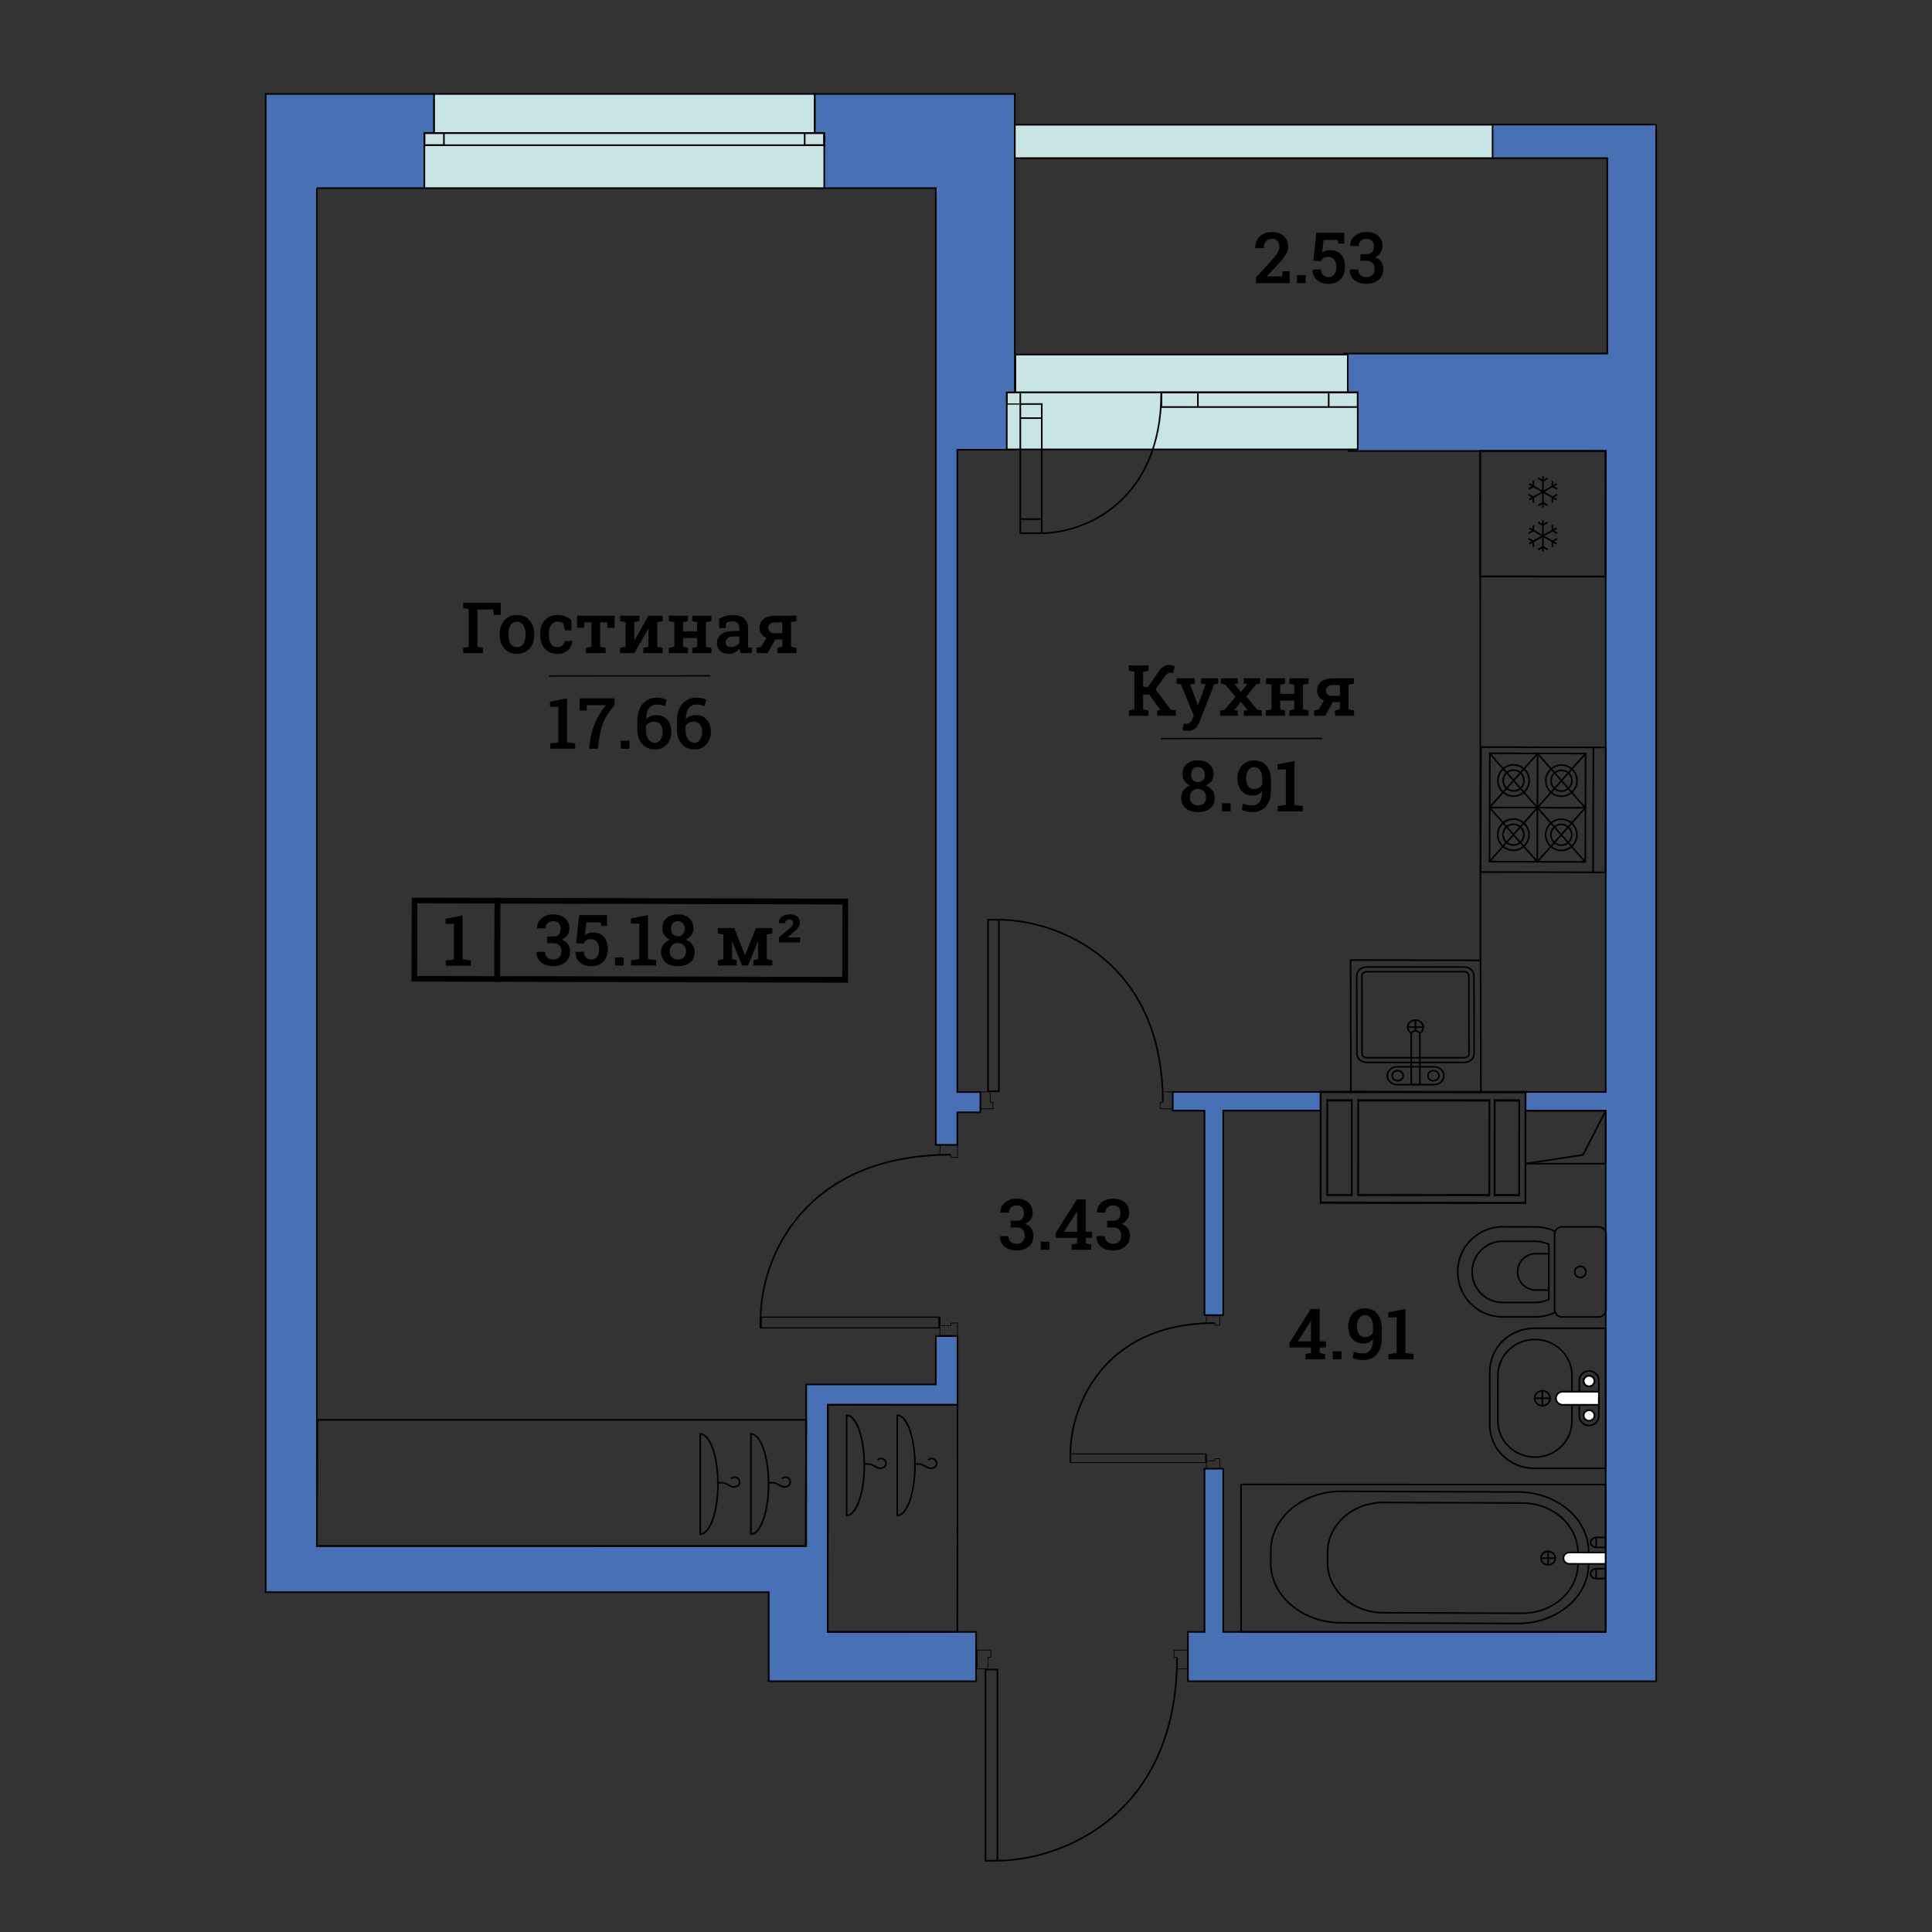 <?xml version="1.0" encoding="UTF-8"?>
<!DOCTYPE svg PUBLIC "-//W3C//DTD SVG 1.1//EN" "http://www.w3.org/Graphics/SVG/1.1/DTD/svg11.dtd">
<!-- Creator: CorelDRAW 2019 (64-Bit) -->
<svg xmlns="http://www.w3.org/2000/svg" xml:space="preserve" width="211.667mm" height="211.667mm" version="1.1" style="shape-rendering:geometricPrecision; text-rendering:geometricPrecision; image-rendering:optimizeQuality; fill-rule:evenodd; clip-rule:evenodd"
viewBox="0 0 21166.66 21166.66"
 xmlns:xlink="http://www.w3.org/1999/xlink"
 xmlns:xodm="http://www.corel.com/coreldraw/odm/2003">
 <rect x="0" y="0" width="21166.66" height="21166.66" fill="#333333" stroke="none"/>
 <defs>
  <style type="text/css">
   <![CDATA[
    .str1 {stroke:black;stroke-width:17.64;stroke-miterlimit:22.926}
    .str0 {stroke:black;stroke-width:17.64;stroke-miterlimit:22.926}
    .str2 {stroke:black;stroke-width:7.62;stroke-miterlimit:22.926}
    .str3 {stroke:black;stroke-width:17.64;stroke-linecap:round;stroke-miterlimit:22.926}
    .str4 {stroke:black;stroke-width:17.64;stroke-linecap:round;stroke-linejoin:round;stroke-miterlimit:22.926}
    .fil2 {fill:none}
    .fil1 {fill:none;fill-rule:nonzero}
    .fil0 {fill:#4770B5}
    .fil3 {fill:#C8E4E4}
    .fil5 {fill:black;fill-rule:nonzero}
    .fil4 {fill:white;fill-rule:nonzero}
   ]]>
  </style>
 </defs>
 <g id="Layer_x0020_1">
  <path class="fil0 str0" d="M3471.41 2061.24l1177.78 0 0 -599.72 105.83 0 0 -432.15c-638.43,0 -1206.1,0 -1844.53,0l0 16413.99c1837.19,0 3674.37,0 5511.56,0l0 975.81 2271.87 0 0 -540.28 -1625.45 0c0,-817.67 0,-1670.72 0,-2488.39l1422.17 0 0 -752.7 -238.14 0 0 530.08 -1419.95 0 0 1770.58 -5361.14 0 0 -14877.22z"/>
  <path class="fil0 str0" d="M17592.09 17878.89l0 -5710.61 -879.23 0 0.08 -205.03 879.15 0 0 -7022.35 -2813.85 0 0 -635.1 -52.82 0 0 -432.15 2883.96 0 0 -2141.19 -1265.59 0 0 -367.95 1800.77 0c0,5661.3 0,11393.36 0,17054.66 -1674.58,0 -3455.31,0 -5129.89,0l0 -540.28 181.77 0 0 -1787.97 205.03 0 0 1787.97 4190.62 0zm-3123.75 -5710.61l-1066.87 0 0 2240.22 -205.03 0 0 -2240.22 -347.71 0 0 -205.03 1619.69 0 -0.08 205.03z"/>
  <path class="fil0 str0" d="M10252.5 2061.24l-1255.42 0 0 -599.72 -70.45 0 0 -432.15c730.54,0 1461.07,0 2191.61,0 0,1299.34 0,2598.68 0,3898.02l-629.82 0 0 7036.86 252.32 0 0 222.54 -252.32 0 0 356.35 -235.92 0c0,-3470.38 0,-7011.52 0,-10481.9z"/>
  <g id="_2371861067504">
   <rect class="fil1 str1" transform="matrix(-1.086 -0.001 0.001 -1.392 16712.5 13178.7)" width="2066.57" height="871.82"/>
   <rect class="fil1 str1" transform="matrix(-1.086 -0.001 0.001 -1.392 14809.8 13092.7)" width="248.12" height="745.43"/>
   <rect class="fil1 str1" transform="matrix(-1.086 -0.001 0.001 -1.392 16643.7 13093.9)" width="248.12" height="745.43"/>
   <rect class="fil1 str1" transform="matrix(-1.086 -0.001 0.001 -1.392 16317.2 13093.7)" width="1323.94" height="745.43"/>
  </g>
  <g id="_2371861065328">
   <path class="fil2 str1" d="M8334.28 14430.34c3.62,-647.91 474.69,-1775.92 2075.22,-1779.42"/>
   <rect class="fil2 str0" transform="matrix(1.84446E-14 0.674 -1.405 3.59958E-14 10291.5 14430.3)" width="174.61" height="1392.82"/>
   <g>
    <polygon class="fil1 str2" points="10297.01,14524.3 10298.06,14631.07 10490.64,14631.6 10490.33,14494.37 10418.52,14495.12 10417.95,14523.83 "/>
   </g>
   <g>
    <polygon class="fil1 str2" points="10297.01,12650.44 10298.06,12543.67 10490.64,12543.14 10490.33,12680.38 10418.52,12679.63 10417.95,12650.91 "/>
   </g>
  </g>
  <g>
   <rect class="fil3 str1" x="11124.8" y="3884.41" width="3641.27" height="414.85"/>
   <rect class="fil3 str1" x="11029.84" y="4299.26" width="3845.28" height="624.52"/>
   <path class="fil2 str1" d="M11413.6 5841.36c477.03,-2.69 1307.54,-352.74 1310.12,-1542.1"/>
   <rect class="fil2 str0" x="12723.71" y="4299.26" width="2151.41" height="160.02"/>
   <line class="fil2 str0" x1="13123.81" y1="4299.26" x2="13123.81" y2= "4459.28" />
   <line class="fil2 str0" x1="14556.93" y1="4299.26" x2="14556.93" y2= "4459.28" />
   <line class="fil2 str0" x1="11178.23" y1="5687.02" x2="11413.59" y2= "5687.02" />
   <rect class="fil2 str0" x="11178.24" y="4426.34" width="235.36" height="1415.02"/>
   <line class="fil2 str0" x1="11413.61" y1="4580.68" x2="11178.26" y2= "4580.68" />
   <rect class="fil2 str0" transform="matrix(-2.55736E-14 0.728 -0.966 -1.92747E-14 11178.2 4299.26)" width="174.62" height="151.92"/>
  </g>
  <polygon class="fil3 str1" points="16352.54,1732.46 11118.24,1732.46 11118.24,1366.53 16352.54,1366.53 "/>
  <g>
   <rect class="fil3 str1" x="4756.34" y="1029.37" width="4168.39" height="428.02"/>
   <rect class="fil3 str1" x="4649.19" y="1457.39" width="4381.32" height="603.85"/>
   <rect class="fil2 str0" x="4649.18" y="1457.4" width="4381.33" height="133.22"/>
   <rect class="fil2 str0" x="4649.18" y="1457.4" width="214.32" height="133.22"/>
   <rect class="fil2 str0" x="8816.18" y="1457.4" width="214.32" height="133.22"/>
  </g>
  <g>
   <path class="fil2 str1" d="M11726.66 15928.79c2.75,-521.95 360.39,-1430.64 1575.51,-1433.47"/>
   <rect class="fil2 str0" transform="matrix(-1.40128E-14 0.543 -1.067 -2.8999E-14 13212.6 15928.8)" width="174.61" height="1392.82"/>
   <g>
    <polygon class="fil1 str2" points="13216.77,16004.48 13217.57,16090.49 13363.78,16090.92 13363.55,15980.37 13309.02,15980.97 13308.6,16004.1 "/>
   </g>
   <g>
    <polygon class="fil1 str2" points="13216.77,14494.94 13217.57,14408.93 13363.78,14408.5 13363.55,14519.05 13309.02,14518.45 13308.6,14495.32 "/>
   </g>
  </g>
  <g>
   <path class="fil2 str1" d="M10927.41 20385.16c716.62,-3.87 1964.26,-507.82 1968.13,-2220.08"/>
   <rect class="fil2 str0" x="10797.23" y="18291.27" width="130.18" height="2093.89"/>
   <g>
    <polygon class="fil1 str2" points="10823.48,18285.42 10705.38,18284.3 10704.8,18078.27 10856.59,18078.6 10855.76,18155.43 10824,18156.03 "/>
   </g>
   <g>
    <polygon class="fil1 str2" points="12896.07,18285.42 13014.17,18284.3 13014.75,18078.27 12862.96,18078.6 12863.79,18155.43 12895.55,18156.03 "/>
   </g>
  </g>
  <g>
   <path class="fil2 str1" d="M10943.89 10076.41c653.97,3.48 1792.52,455.84 1796.06,1992.79"/>
   <rect class="fil2 str0" x="10825.09" y="10076.41" width="118.8" height="1879.52"/>
   <g>
    <polygon class="fil1 str2" points="10849.05,11961.18 10741.27,11962.19 10740.74,12147.13 10879.26,12146.83 10878.5,12077.87 10849.52,12077.33 "/>
   </g>
   <g>
    <polygon class="fil1 str2" points="12740.42,11961.18 12848.2,11962.19 12848.73,12147.13 12710.21,12146.83 12710.97,12077.87 12739.95,12077.33 "/>
   </g>
  </g>
  <g>
   <polygon class="fil1 str1" points="8826.11,16938.46 8832.55,15555.8 3477.85,15555.51 3471.41,16938.16 "/>
   <path class="fil2 str3" d="M8570.1 16194.66c77.67,-44.85 118.2,59.48 60.5,86.95 -69.74,33.2 -100.18,-37.94 -168.98,-37.94l-41.22 0m-193.72 -534.04c105.26,0 190.92,237.75 193.72,534.04l0.07 14.97c0,303.21 -86.76,549.01 -193.79,549.01l0 -1098.02z"/>
   <path class="fil2 str3" d="M8015.27 16194.66c77.67,-44.85 118.2,59.48 60.5,86.95 -69.74,33.2 -100.18,-37.94 -168.98,-37.94l-41.22 0m-193.72 -534.04c105.26,0 190.92,237.75 193.72,534.04l0.07 14.97c0,303.21 -86.76,549.01 -193.79,549.01l0 -1098.02z"/>
  </g>
  <g>
   <polygon class="fil1 str1" points="10488.84,17878.89 10490.55,15391.03 9070.18,15390.5 9068.47,17878.35 "/>
   <path class="fil2 str3" d="M9618.89 15990.4c77.67,-44.85 118.2,59.48 60.5,86.95 -69.74,33.2 -100.18,-37.94 -168.98,-37.94l-41.22 0m-193.72 -534.04c105.26,0 190.92,237.75 193.72,534.04l0.07 14.97c0,303.21 -86.76,549.01 -193.79,549.01l0 -1098.02z"/>
   <path class="fil2 str3" d="M10173.72 15990.4c77.67,-44.85 118.2,59.48 60.5,86.95 -69.74,33.2 -100.18,-37.94 -168.98,-37.94l-41.22 0m-193.72 -534.04c105.26,0 190.92,237.75 193.72,534.04l0.07 14.97c0,303.21 -86.76,549.01 -193.79,549.01l0 -1098.02z"/>
  </g>
  <g>
   <path class="fil1 str4" d="M16675.8 17674.58c337.27,1.23 611.52,-243.09 612.42,-544.8l0.23 -113.33c1.14,-301.62 -271.77,-548.21 -608.8,-549.47l-1522.27 -5.78c-336.99,-1.23 -611.69,243.01 -612.6,544.66l-0.31 113.51c-0.96,301.71 272.02,548.08 609.05,549.23l1522.28 5.98z"/>
   <path class="fil1 str4" d="M16627.28 17786.73c427.83,1.52 776.01,-289.84 776.85,-649.95l0.49 -135.19c1.36,-359.92 -344.81,-654.25 -772.62,-655.9l-1931.96 -7.36c-427.8,-1.47 -776.28,289.79 -777.41,649.79l-0.48 135.56c-1.24,359.88 345.26,653.96 772.97,655.42l1932.16 7.63z"/>
   <path class="fil1 str4" d="M16882.82 17070.68c0.01,40.97 35.37,74.4 78.63,74.37 43.37,-0.1 78.4,-33.42 78.43,-74.34 -0.11,-41.01 -35.17,-74.33 -78.58,-74.29 -43.36,0.08 -78.66,33.29 -78.48,74.26z"/>
   <path class="fil4 str4" d="M17592.22 17133.74l-396.84 -0.62c-36.53,-0.05 -66.1,-27.91 -66.13,-62.18 -0.23,-34.73 29.42,-62.44 65.83,-62.36l397.58 0.93 -0.44 124.23z"/>
   <path class="fil1 str4" d="M17592.59 16952.41l-99.73 0.61c-36.64,0.01 -66.11,-24.48 -66.28,-54.49 -0.13,-30.35 29.39,-54.58 65.95,-54.59l100.15 -0.29 -0.09 108.76z"/>
   <line class="fil1 str4" x1="17487.75" y1="16843.39" x2="17487.66" y2= "16952.18" />
   <line class="fil1 str4" x1="17487.3" y1="17185.92" x2="17487.15" y2= "17294.72" />
   <path class="fil1 str4" d="M17592.03 17295.02l-99.63 0.66c-36.68,-0.01 -66.32,-24.47 -66.27,-54.49 -0.25,-30.4 29.49,-54.67 65.98,-54.62l100.07 -0.32 -0.15 108.77z"/>
   <line class="fil1 str4" x1="17037.86" y1="17070.94" x2="16883.01" y2= "17070.94" />
   <line class="fil1 str4" x1="16961.23" y1="16996.46" x2="16961.42" y2= "17145.17" />
   <polygon class="fil1 str4" points="13597.24,17877.29 13596.39,16263.24 17591.13,16264.84 17592.06,17878.89 "/>
  </g>
  <g>
   <path class="fil1 str4" d="M17513.88 14428.36c44.54,-0.02 81.24,-36.56 81.19,-81.32l0.88 -824.06c-0.11,-44.9 -36.49,-81.11 -81.12,-81.22l-401.87 -0.25c-44.89,0.01 -80.96,36.21 -81.08,81.16l-0.49 824.17c-0.15,44.69 35.71,81.18 80.67,81.11l401.82 0.41z"/>
   <path class="fil1 str4" d="M17037.52 14377.88c-65.21,32.05 -138.45,49.93 -216.08,49.86l-360.14 -0.18c-271.78,-0.2 -491.56,-221.32 -491.15,-493.85 0.17,-272.65 220.2,-493.03 491.97,-492.79l360.26 0.35c77.39,-0.17 150.63,17.89 215.71,49.88"/>
   <path class="fil1 str4" d="M16968.6 13633.24c-45.6,-21.91 -94.96,-33.63 -146.2,-33.75l-360.37 -0.19c-184.13,-0.16 -333.8,150.32 -334.05,334.81 -0.11,185.14 149.48,335.24 333.45,335.51l360.28 0.01c50.89,0.04 100.55,-11.16 146.81,-33.63l0.08 -602.76z"/>
   <path class="fil1 str4" d="M16968.37 13735.38l-143.47 -0.17c-109.51,-0.02 -198.47,89.23 -198.48,199.21 -0.32,109.72 88.75,199.11 198.06,199.26l144.03 -0.05"/>
   <path class="fil1 str4" d="M17313.62 13873.67c33.91,0.06 61.26,27.44 61.11,61.54 0.05,33.82 -27.4,61.47 -61.15,61.45 -33.89,0.02 -61.26,-27.59 -61.24,-61.6 0.03,-33.75 27.49,-61.52 61.28,-61.39z"/>
  </g>
  <g>
   <path class="fil1 str1" d="M17592.09 12168.28l-248.79 484.03 -630.56 96.91m879.35 -580.94l0 0 0 0z"/>
   <rect class="fil2 str0" x="16712.74" y="12168.28" width="879.35" height="580.94"/>
  </g>
  <g>
   <path class="fil1 str4" d="M17592.25 16086.25l-784.05 0.23c-268.59,0.05 -486.28,-212.26 -486.16,-474.06l-0.05 -586.24c-0.01,-261.73 217.51,-473.59 486.01,-473.63l783.97 -0.37 0.28 1534.07z"/>
   <path class="fil1 str4" d="M16410.38 15070.23l0.05 498.23c-0.06,218.49 181.68,395.12 406,395.33 224.04,-0.08 405.9,-177.21 405.8,-395.66l-0.05 -498.19c-0.02,-218.26 -182.04,-395.25 -405.68,-395.13 -224.31,0.13 -406.13,177.13 -406.12,395.42z"/>
   <path class="fil1 str4" d="M17516.26 15123.62l0.12 390.12c-0.06,57.64 -48.13,104.29 -106.73,104.24 -58.88,0.09 -106.89,-46.08 -106.91,-104.17l0.08 -390.09c-0.2,-57.51 47.62,-104.01 106.81,-103.91 58.64,-0.07 106.57,46.6 106.63,103.81z"/>
   <path class="fil1 str4" d="M16813.48 15319.14c0.04,45.34 37.82,82.26 84.17,82.17 46.69,-0.06 84.47,-36.86 84.44,-82.21 -0.07,-45.37 -37.73,-82.26 -84.31,-82.1 -46.53,-0.13 -84.43,36.73 -84.3,82.14z"/>
   <path class="fil4 str4" d="M17516.03 15390.38l-394.98 0.07c-40.9,0.04 -73.97,-32.01 -73.98,-71.36 -0.07,-39.88 33.08,-71.82 73.74,-71.69l395.48 0.15 -0.26 142.83z"/>
   <path class="fil4 str4" d="M17516.03 15390.38l-394.98 0.07c-40.9,0.04 -73.97,-32.01 -73.98,-71.36 -0.07,-39.88 33.08,-71.82 73.74,-71.69l395.48 0.15 -0.26 142.83z"/>
   <path class="fil4 str1" d="M17409.65 15072.2c-33.61,-0.18 -60.34,25.76 -60.24,57.96 -0.26,33.15 26.69,58.76 60.2,58.87 32.98,-0.04 59.7,-26.2 59.84,-58.86 -0.06,-32.22 -26.85,-57.94 -59.8,-57.97z"/>
   <path class="fil1 str4" d="M17349.16 15130.53c-0.03,32.22 26.88,58.46 60.12,58.47 33.24,-0.08 60.07,-26.18 60,-58.43 0.03,-32.32 -26.91,-58.66 -60.08,-58.51 -33.12,-0.16 -60.14,26.17 -60.04,58.47z"/>
   <path class="fil4 str1" d="M17409.59 15449.43c-33.51,0.02 -60.4,26.1 -60.36,58.54 -0.05,32.55 26.83,58.23 60.29,58.09 33.14,0.05 60.01,-25.89 59.94,-58.07 -0.03,-32.55 -26.83,-58.47 -59.87,-58.56z"/>
   <path class="fil1 str4" d="M17349.14 15507.85c0.03,32.09 26.89,58.23 60.11,58.38 33.1,-0.2 60.33,-26.22 60.12,-58.61 0.1,-32.19 -26.83,-58.27 -60.17,-58.25 -33.02,0.08 -60.04,26.23 -60.06,58.48z"/>
   <line class="fil1 str4" x1="16980.05" y1="15319.13" x2="16813.69" y2= "15319.33" />
   <line class="fil1 str4" x1="16897.84" y1="15236.87" x2="16897.66" y2= "15401.37" />
  </g>
  <g>
   <path class="fil1 str4" d="M14866.37 11543.17c0.06,53.04 47.43,96.11 105.75,96.58l1072.6 -0.45c58.55,-0.46 106.11,-43.33 105.87,-96.03l-1.79 -852.88c-0.79,-53.2 -47.82,-95.73 -106.65,-95.7l-1072.68 -0.14c-58.38,-0.07 -105.6,42.77 -105.33,96.15l2.22 852.46 0.01 0.01z"/>
   <path class="fil1 str4" d="M14972.04 11588.57c-27.36,-0.12 -49.58,-20.16 -49.66,-45.23l-1.55 -852.79c-0.17,-24.69 22.16,-45.24 48.76,-45.05l1073.16 -0.32c27.14,0.24 49.78,20.74 49.41,45.42l2.25 852.68c-0.16,24.89 -22.45,45.21 -49.85,45.16l-1072.52 0.14 0 -0.01z"/>
   <path class="fil1 str4" d="M15463.46 11319.69c-26.01,-14.94 -52.22,-52.93 -36.02,-92.94 16.28,-40.16 65.37,-60.64 109.53,-45.72 44.07,14.84 66.8,59.61 50.68,99.47 -8.03,19.78 -15.88,29.38 -35.18,37.85"/>
   <line class="fil1 str4" x1="15507.59" y1="11293.49" x2="15507.41" y2= "11175.93" />
   <line class="fil1 str4" x1="15422.05" y1="11253.7" x2="15592.74" y2= "11253.75" />
   <path class="fil1 str4" d="M15307.04 11883.43l404.23 -0.17c59.3,-0.23 107.79,-44.24 107.36,-98.63 0.19,-53.47 -48.47,-97.46 -107.93,-97.24l-404.48 0.02c-59.21,-0.2 -107.67,44 -107.82,97.96 0.11,53.93 48.59,98.19 108.65,98.06l-0.01 0z"/>
   <path class="fil1 str4" d="M15556.12 11883.2l-0.7 -546.64c-0.59,-24.08 -21.65,-42.85 -47.87,-42.77 -26.22,0.16 -46.99,19.53 -46.85,43.04l1.25 546.42 94.18 -0.05 -0.01 0z"/>
   <path class="fil1 str4" d="M15313.33 11730.26c33.25,-0.34 60.6,24.48 60.48,54.93 0.21,30.39 -26.68,55.22 -60.21,55.44 -33.45,-0.05 -60.65,-24.82 -60.87,-55.25 -0.09,-30.34 26.9,-55.1 60.6,-55.12z"/>
   <path class="fil1 str4" d="M15704.14 11730c33.71,-0.03 60.9,24.98 60.78,55.86 -0.07,30.49 -27.4,54.98 -60.8,55.16 -33.62,-0.01 -60.77,-25.12 -60.78,-55.77 0.04,-30.62 27.27,-55.34 60.8,-55.25z"/>
   <polygon class="fil1 str4" points="16220.95,10521.51 14797.02,10517.75 14800.42,11961.99 16224.44,11965.75 "/>
  </g>
  <line class="fil1 str1" x1="16219.62" y1="10517.75" x2="16216.43" y2= "4939.74" />
  <g>
   <line class="fil1 str4" x1="16319.28" y1="8846.8" x2="16842.14" y2= "9441.65" />
   <line class="fil1 str4" x1="16317.54" y1="9440.62" x2="16843.7" y2= "8848.77" />
   <line class="fil1 str4" x1="16320.95" y1="8253.94" x2="16843.76" y2= "8848.67" />
   <line class="fil1 str4" x1="16319.28" y1="8846.8" x2="16845.45" y2= "8255.32" />
   <line class="fil1 str4" x1="16319.28" y1="8846.8" x2="17368.42" y2= "8850.21" />
   <polygon class="fil1 str4" points="17368.12,9442.6 16319.07,9439.68 16322.52,8253.01 17371.52,8255.97 "/>
   <polygon class="fil1 str4" points="17590.35,9557.65 16221.55,9553.58 16225.41,8184.91 17594.32,8188.85 "/>
   <path class="fil1 str4" d="M16542.84 8658.43c59.23,21.68 124.77,-8.7 146.55,-67.74 21.59,-59.1 -8.69,-124.59 -67.86,-146.33 -59.07,-21.6 -124.7,8.8 -146.3,67.7 -21.62,59.1 8.6,124.76 67.61,146.37z"/>
   <path class="fil1 str4" d="M16523.29 8712.19c88.81,32.44 187.21,-13.17 219.77,-101.83 32.57,-88.54 -12.99,-187.06 -101.74,-219.81 -88.68,-32.45 -187.27,13.26 -219.72,101.8 -32.7,88.7 12.88,187.2 101.69,219.84z"/>
   <path class="fil1 str4" d="M16751.63 9145.15c0.19,-94.45 -76.26,-171.34 -170.9,-171.58 -94.59,-0.02 -171.46,76.49 -171.69,171.09 -0.1,94.35 76.5,171.09 171.04,171.3 94.57,0.17 171.46,-76.34 171.55,-170.81z"/>
   <path class="fil1 str4" d="M16694.77 9144.61c0.32,-62.89 -50.79,-114.18 -113.83,-114.43 -62.83,-0.33 -114.34,50.71 -114.57,113.96 -0.19,62.69 50.83,114.27 113.76,114.3 63.1,0.36 114.47,-50.54 114.64,-113.83z"/>
   <line class="fil1 str4" x1="17368.42" y1="8850.22" x2="16845.49" y2= "8255.36" />
   <line class="fil1 str4" x1="17370.36" y1="8256.99" x2="16843.71" y2= "8848.79" />
   <line class="fil1 str4" x1="16842.06" y1="9441.89" x2="16845.45" y2= "8255.32" />
   <line class="fil1 str4" x1="17453.49" y1="9557.23" x2="17457.1" y2= "8188.44" />
   <line class="fil1 str4" x1="17366.53" y1="9443.27" x2="16843.67" y2= "8848.83" />
   <line class="fil1 str4" x1="17368.41" y1="8850.13" x2="16842" y2= "9441.93" />
   <path class="fil1 str4" d="M17047.85 8713.57c88.5,32.51 187.03,-12.99 219.57,-101.74 32.48,-88.53 -12.89,-186.94 -101.77,-219.44 -88.54,-32.56 -186.91,12.9 -219.54,101.55 -32.35,88.74 13.18,187.11 101.74,219.63z"/>
   <path class="fil1 str4" d="M17067.5 8660.19c59.24,21.72 124.74,-8.62 146.48,-67.97 21.85,-59.08 -8.62,-124.89 -67.79,-146.37 -59.17,-21.79 -124.87,8.51 -146.58,67.76 -21.81,59.11 8.69,124.8 67.89,146.58z"/>
   <path class="fil1 str4" d="M17219.34 9146.19c-0.01,-63.15 -51.06,-114.33 -113.99,-114.38 -62.99,-0.15 -114.39,50.87 -114.38,113.91 -0.25,62.88 50.92,114.09 113.91,114.33 63.06,0.03 114.21,-51.05 114.46,-113.86z"/>
   <path class="fil1 str4" d="M17276.19 9146.51c0.27,-94.7 -76.33,-171.34 -170.77,-171.47 -94.38,-0.15 -171.43,76.34 -171.65,170.81 0,94.38 76.42,171.24 170.93,171.43 94.57,0.27 171.36,-76.32 171.49,-170.77z"/>
  </g>
  <g>
   <rect class="fil1 str1" transform="matrix(-1.153 -0.001 0.001 -1.153 17590.9 6316.51)" width="1192.98" height="1192.95"/>
   <polyline class="fil1 str1" points="16851.81,5537.37 16904.01,5507.46 16956.37,5537.52 "/>
   <line class="fil1 str1" x1="16904.32" y1="5216.08" x2="16904.04" y2= "5559.75" />
   <polyline class="fil1 str1" points="16956.57,5238.46 16904.32,5268.3 16851.99,5238.44 "/>
   <polyline class="fil1 str1" points="17008.25,5508.07 17008.55,5447.79 17061.15,5417.42 "/>
   <line class="fil1 str1" x1="16753.97" y1="5301.84" x2="17054.38" y2= "5473.96" />
   <polyline class="fil1 str1" points="16800.14,5267.8 16799.77,5328.01 16747.27,5358.38 "/>
   <polyline class="fil1 str1" points="17061.12,5358.66 17008.75,5328.18 17008.42,5268.08 "/>
   <line class="fil1 str1" x1="16753.87" y1="5473.74" x2="17054.49" y2= "5302.13" />
   <polyline class="fil1 str1" points="16747.2,5417.27 16799.61,5447.59 16799.88,5507.87 "/>
   <polyline class="fil1 str1" points="16851.33,6021.14 16903.71,5991.27 16956.01,6021.23 "/>
   <line class="fil1 str1" x1="16904.05" y1="5699.82" x2="16903.63" y2= "6043.69" />
   <polyline class="fil1 str1" points="16956.19,5722.36 16903.84,5752.24 16851.52,5722.25 "/>
   <polyline class="fil1 str1" points="17007.92,5991.9 17008.23,5931.72 17060.7,5901.32 "/>
   <line class="fil1 str1" x1="16753.63" y1="5785.77" x2="17054.03" y2= "5957.92" />
   <polyline class="fil1 str1" points="16799.82,5751.69 16799.3,5811.91 16746.88,5842.15 "/>
   <polyline class="fil1 str1" points="17060.81,5842.46 17008.25,5812.12 17008.03,5751.8 "/>
   <line class="fil1 str1" x1="16753.61" y1="5957.57" x2="17054.14" y2= "5785.93" />
   <polyline class="fil1 str1" points="16746.79,5901.02 16799.25,5931.52 16799.56,5991.74 "/>
  </g>
  <g>
   <path class="fil5" d="M9227.88 10703.19l1.95 -794.41 -3749.22 -9.22 -1.95 794.41 3749.22 9.22zm64.51 -825.57l-2.18 888.2c-1291.39,-2.9 -2582.79,-6.23 -3874.18,-9.53l2.26 -919.37c1291.39,3.32 2582.79,6.64 3874.18,9.53l-0.08 31.17z"/>
   <path class="fil5" d="M4570.68 10692.07l845.83 2.07 1.95 -795.33 -845.83 -2.07 -1.95 795.33zm876.66 63.97l-938.63 -2.31 2.26 -918.97 969.47 2.38 -2.26 918.97 -30.84 -0.07z"/>
   <path class="fil5" d="M6060.22 10585.62c-34.67,-0.13 -65.84,-6.21 -93.4,-18.63 -27.68,-12.41 -49.54,-30.14 -65.45,-53.29 -15.91,-23.02 -23.41,-50.96 -22.76,-83.56l0.77 -2.2 92.1 0c0,16.69 3.62,31.17 10.87,43.72 7.11,12.55 17.33,22.38 30.65,29.62 13.33,7.12 28.98,10.74 47.22,10.74 28.07,0 50.06,-7.76 66.1,-23.28 16.03,-15.53 24.05,-37.9 24.05,-66.88 0,-29.36 -7.63,-51.48 -22.76,-66.49 -15.14,-15.13 -38.55,-22.63 -70.11,-22.63l-62.09 0 0 -72.7 63.64 0c19.41,0 35.32,-3.36 47.6,-10.09 12.16,-6.72 21.22,-16.3 26.91,-28.71 5.69,-12.55 8.54,-27.43 8.54,-44.63 0,-27.03 -6.99,-47.86 -20.96,-62.61 -13.84,-14.87 -34.15,-22.24 -60.92,-22.24 -16.69,0 -31.18,3.23 -43.59,9.83 -12.42,6.59 -22.12,15.78 -28.98,27.68 -6.98,11.9 -10.48,25.74 -10.48,41.65l-92.48 0 -0.78 -2.2c-0.65,-28.59 6.34,-54.33 21.08,-77.09 14.75,-22.9 35.58,-40.88 62.35,-54.07 26.78,-13.07 57.43,-19.66 92.1,-19.66 54.07,0 97.27,13.58 129.61,40.74 32.34,27.16 48.51,65.71 48.51,115.77 0,24.45 -6.99,47.47 -21.09,68.95 -13.97,21.47 -35.05,38.54 -62.99,51.09 31.56,10.86 54.84,27.68 69.85,50.45 15,22.76 22.51,48.89 22.51,78.51 0,33.5 -7.89,62.48 -23.8,86.67 -15.91,24.32 -37.9,42.94 -65.97,56.01 -28.07,12.93 -60.02,19.4 -95.85,19.53zm417.93 0c-32.6,-0.13 -62.09,-6.08 -88.61,-18.11 -26.51,-11.9 -47.47,-29.36 -62.73,-52.26 -15.26,-22.89 -22.51,-50.57 -21.86,-83.17l0.77 -2.33 89.9 -2.97c0,26.77 7.64,47.73 22.9,62.73 15.26,15.01 35.18,22.51 59.63,22.51 28.33,0 49.8,-9.96 64.29,-30.14 14.49,-20.05 21.73,-46.83 21.73,-80.07 0,-33.37 -7.5,-60.41 -22.51,-81.1 -15,-20.7 -36.73,-31.18 -64.93,-31.18 -24.32,0 -42.56,4.27 -54.59,12.55 -12.16,8.41 -20.82,20.18 -26.13,35.7l-83.04 -6.47 31.82 -305.52 306.56 0 0 118.61 -62.86 0 -8.8 -39.32 -155.35 0 -16.69 139.05c7.12,-5.3 15.14,-10.09 23.93,-14.23 8.8,-4.14 18.37,-7.5 28.85,-10.09 10.35,-2.45 21.47,-3.88 33.24,-4.14 34.93,-0.25 64.68,6.99 89.51,21.86 24.71,14.75 43.6,35.96 56.66,63.77 12.93,27.82 19.53,61.06 19.53,99.73 0,36.09 -6.98,68.04 -20.82,95.6 -13.97,27.68 -34.41,49.41 -61.32,65.19 -26.9,15.78 -59.89,23.67 -99.08,23.8zm260 -8.02l0 -88.35 95.2 0 0 88.35 -95.2 0zm175.53 0l0 -58.34 89.77 -11.38 0 -390.38 -91.32 0.77 0 -56.01 186.39 -36.47 0 482.09 89.9 11.38 0 58.34 -274.74 0zm513.4 8.02c-36.87,-0.13 -69.08,-6.08 -96.76,-18.24 -27.68,-12.16 -49.28,-30.01 -64.8,-53.42 -15.53,-23.54 -23.29,-52.26 -23.29,-86.41 0,-30.52 8.8,-57.43 26.52,-80.58 17.59,-23.03 41.65,-40.62 71.92,-52.52 -26.52,-11.25 -47.21,-27.68 -62.09,-49.03 -14.87,-21.34 -22.38,-46.04 -22.38,-74.11 0,-32.86 7.12,-60.54 21.22,-83.31 14.1,-22.76 34.02,-40.1 59.63,-52.12 25.74,-12.03 55.49,-17.98 89.25,-17.98 33.89,0 63.64,5.95 89.25,17.98 25.74,12.02 45.79,29.36 60.28,52.12 14.62,22.77 21.86,50.45 21.86,83.31 0,28.07 -7.76,52.77 -23.15,74.11 -15.39,21.35 -36.22,37.78 -62.48,49.03 30.27,11.9 54.33,29.49 72.18,52.77 17.72,23.16 26.65,49.93 26.65,80.33 0,34.15 -7.64,62.87 -23.16,86.41 -15.39,23.41 -36.86,41.26 -64.54,53.42 -27.69,12.16 -59.64,18.11 -96.11,18.24zm0 -73.6c17.72,0 33.24,-3.62 46.69,-11 13.33,-7.24 23.67,-17.72 31.05,-31.04 7.37,-13.45 10.99,-29.23 10.99,-47.34 0,-18.24 -3.75,-34.15 -11.38,-47.99 -7.63,-13.71 -18.11,-24.45 -31.69,-31.95 -13.45,-7.63 -28.98,-11.39 -46.44,-11.39 -17.33,0 -32.73,3.76 -46.05,11.39 -13.19,7.5 -23.67,18.24 -31.17,31.95 -7.63,13.84 -11.38,29.75 -11.38,47.99 0,27.81 8.14,49.67 24.44,65.58 16.3,15.91 37.9,23.8 64.94,23.8zm0 -255.08c15,0 28.07,-3.24 39.19,-9.96 11.25,-6.73 20.05,-16.3 26.39,-28.59 6.34,-12.42 9.44,-26.9 9.44,-43.59 0,-16.43 -3.23,-30.92 -9.57,-43.2 -6.47,-12.42 -15.39,-22.12 -26.52,-29.24 -11.25,-7.11 -24.45,-10.6 -39.71,-10.6 -22.64,0 -40.87,7.5 -54.33,22.5 -13.45,15.14 -20.31,35.19 -20.31,60.54 0,24.96 6.86,44.88 20.31,59.89 13.46,14.87 31.95,22.25 55.11,22.25zm437.59 320.66l0 -58.34 60.67 -11.38 0 -270.22 -60.67 -11.38 0 -58.72 60.67 0 119.39 0 116.68 294.4 2.32 0 117.46 -294.4 119.78 0 59.89 0 0 58.72 -59.89 11.38 0 270.22 59.89 11.38 0 58.34 -205.8 0 0 -58.34 50.44 -11.38 0 -191.44 -2.32 -0.65 -108.01 261.81 -64.81 0 -107.62 -261.55 -2.2 0.39 0 191.44 50.32 11.38 0 58.34 -206.19 0zm900.81 -252.75l0 -54.98 -133.75 0 -0.78 -2.33 48.51 -41.65c20.18,-17.46 36.48,-32.21 48.76,-44.36 12.16,-12.03 21.09,-23.55 26.52,-34.41 5.43,-10.87 8.15,-23.16 8.15,-36.74 0,-29.62 -9.83,-52.51 -29.36,-68.81 -19.66,-16.3 -47.09,-24.45 -82.53,-24.45 -24.45,0 -45.79,4.27 -63.77,12.68 -18.11,8.53 -31.95,19.79 -41.52,34.14 -9.57,14.23 -13.84,30.14 -12.94,47.48l0.78 2.32 69.72 0c0,-12.41 4.01,-22.37 12.03,-30.13 7.89,-7.64 19.4,-11.52 34.67,-11.52 13.32,0 23.15,3.63 29.49,10.74 6.34,7.24 9.44,16.3 9.44,27.16 0,10.61 -2.33,20.31 -7.11,29.11 -4.79,8.92 -15.27,20.18 -31.44,33.76l-116.02 97.01 0 54.98 231.15 0z"/>
   <polygon class="fil5" points="4883.71,10581.22 4883.71,10522.88 4973.48,10511.5 4973.48,10121.12 4882.16,10121.89 4882.16,10065.88 5068.55,10029.41 5068.55,10511.5 5158.45,10522.88 5158.45,10581.22 "/>
  </g>
  <g>
   <path class="fil5" d="M5074.98 7155.66l0 -58.34 60.27 -11.38 0 -411.99 -60.27 -11.38 0 -58.72 410.82 0 0 132.32 -76.19 0 -4.92 -58.34 -173.97 0 0 408.11 59.89 11.38 0 58.34 -215.63 0zm588.93 8.02c-39.45,-0.13 -73.34,-8.93 -101.54,-26.65 -28.33,-17.59 -50.06,-42.17 -65.19,-73.6 -15.14,-31.56 -22.77,-67.65 -22.77,-108.65l0 -7.89c0,-40.75 7.63,-76.71 22.77,-108.01 15.13,-31.31 36.86,-56.01 65.19,-73.99 28.2,-17.85 61.83,-26.91 100.77,-26.91 39.45,0 73.21,8.93 101.54,26.78 28.33,17.85 50.06,42.43 65.19,73.73 15.14,31.3 22.77,67.39 22.77,108.4l0 7.89c0,41 -7.63,77.09 -22.77,108.65 -15.13,31.43 -36.86,56.01 -64.93,73.6 -28.2,17.72 -61.83,26.52 -101.03,26.65zm0 -73.6c21.22,0 38.68,-5.69 52.52,-17.21 13.71,-11.51 24.06,-27.42 30.79,-47.73 6.85,-20.3 10.21,-43.85 10.21,-70.36l0 -7.89c0,-26.26 -3.36,-49.55 -10.21,-69.72 -6.73,-20.31 -17.21,-36.22 -31.05,-47.73 -13.84,-11.65 -31.56,-17.47 -53.03,-17.47 -20.96,0 -38.42,5.82 -52.26,17.47 -13.97,11.51 -24.19,27.42 -30.92,47.73 -6.72,20.17 -10.09,43.46 -10.09,69.72l0 7.89c0,26.51 3.37,50.06 10.09,70.36 6.73,20.31 17.08,36.22 31.05,47.73 13.97,11.52 31.69,17.21 52.9,17.21zm441.48 73.6c-38.42,-0.13 -71.66,-8.8 -99.86,-26.39 -28.2,-17.59 -49.93,-41.78 -65.19,-72.82 -15.27,-30.92 -22.9,-66.62 -22.9,-106.98l0 -13.32c0,-39.58 7.63,-75.02 22.77,-106.07 15.13,-31.04 36.73,-55.49 64.93,-73.34 28.2,-17.85 61.45,-26.78 99.86,-26.78 35.19,0 65.71,5.69 91.71,16.95 26,11.25 47.35,25.22 64.03,41.91l0.39 109.43 -72.7 0 -14.09 -72.31c-6.99,-7.37 -16.04,-13.19 -26.91,-17.72 -10.87,-4.4 -22.77,-6.6 -35.57,-6.6 -20.96,0 -38.81,5.7 -53.68,17.08 -14.75,11.38 -26,27.03 -33.63,47.21 -7.76,20.05 -11.65,43.46 -11.65,70.24l0 13.32c0,28.72 4.01,53.04 11.78,72.7 7.89,19.79 18.75,34.67 32.72,44.75 14.1,10.09 30.14,15.14 48.38,15.14 21.99,0 39.84,-5.95 53.68,-17.85 13.71,-11.77 22.77,-28.2 27.03,-49.16l82.66 0 1.16 2.2c-3.1,26.78 -10.99,50.58 -23.8,71.41 -12.67,20.95 -30.65,37.25 -53.81,49.15 -23.02,11.9 -52.13,17.72 -87.31,17.85zm313.81 -8.02l0 -58.34 60.15 -11.38 0 -267.11 -76.06 0 -5.04 59.11 -75.8 0 0 -132.32 411.21 0 0 132.32 -76.19 0 -4.92 -59.11 -77.61 0 0 267.11 59.76 11.38 0 58.34 -215.5 0zm374.73 0l0 -58.34 60.15 -11.38 0 -270.22 -60.15 -11.38 0 -58.72 155.74 0 56.4 0 0 58.72 -56.4 11.38 0 196.36 2.2 0.39 153.15 -266.85 95.46 0 59.89 0 0 58.72 -59.89 11.38 0 270.22 59.89 11.38 0 58.34 -212.27 0 0 -58.34 56.92 -11.38 0 -197.13 -2.33 -0.26 -153.02 267.11 -155.74 0zm533.58 0l0 -58.34 60.15 -11.38 0 -270.22 -60.15 -11.38 0 -58.72 209.16 0 0 58.72 -53.42 11.38 0 100.77 154.57 0 0 -100.77 -53.42 -11.38 0 -58.72 53.42 0 95.46 0 60.28 0 0 58.72 -60.28 11.38 0 270.22 60.28 11.38 0 58.34 -209.16 0 0 -58.34 53.42 -11.38 0 -95.85 -154.57 0 0 95.85 53.42 11.38 0 58.34 -209.16 0zm659.69 8.02c-41.65,-0.13 -74.12,-10.87 -97.4,-32.34 -23.15,-21.47 -34.79,-50.96 -34.79,-88.6 0,-25.74 6.98,-48.38 21.21,-67.78 14.1,-19.54 34.79,-34.8 62.09,-45.79 27.29,-10.87 60.41,-16.43 99.34,-16.43l62.48 0 0 -34.54c0,-21.73 -6.47,-38.93 -19.54,-51.87 -12.93,-12.93 -31.82,-19.27 -56.65,-19.27 -14.1,0 -26.65,1.68 -37.51,5.04 -10.87,3.49 -20.57,8.28 -29.11,14.62l-8.79 55.36 -70.11 0 -0.78 -101.15c20.31,-13.2 42.82,-23.67 67.52,-31.3 24.71,-7.77 52.26,-11.65 82.66,-11.65 52,0 93,12.29 122.88,36.61 30.01,24.45 44.89,59.37 44.89,104.77l0 180.84c0,5.56 0.13,10.99 0.26,16.3 0.13,5.3 0.39,10.47 0.9,15.52l41.78 5.3 0 58.34 -124.69 0c-2.59,-8.8 -4.92,-17.46 -7.12,-25.74 -2.07,-8.41 -3.62,-16.69 -4.65,-25.1 -13.71,17.21 -30.14,31.31 -49.42,42.3 -19.4,11 -41.13,16.43 -65.45,16.56zm21.6 -73.99c19.28,0 37.13,-4.4 53.81,-13.45 16.69,-8.93 29.24,-20.31 37.52,-33.89l0 -68.56 -63.64 0c-28.59,0 -50.06,6.6 -64.55,19.92 -14.62,13.2 -21.86,28.72 -21.86,46.31 0,15.91 5.04,28.2 15.13,36.86 10.09,8.54 24.71,12.81 43.59,12.81zm279.8 65.97l0 -58.34 48.11 -7.24 59.89 -101.54c-24.57,-10.61 -43.33,-25.61 -56.26,-44.89 -13.07,-19.4 -19.54,-41.52 -19.54,-66.48 0,-25.87 6.73,-48.64 20.44,-68.43 13.58,-19.79 32.99,-35.31 58.21,-46.44 25.09,-11.12 54.84,-16.68 89.25,-16.68l237.49 0 0 58.72 -60.15 11.38 0 270.22 60.15 11.38 0 58.34 -208.77 0 0 -58.34 53.42 -11.38 0 -80.33 -77.22 0 -83.43 150.05 -121.59 0zm195.83 -218.35l86.41 0 0 -118.48 -82.14 0c-23.54,0 -41.52,6.08 -53.81,18.37 -12.42,12.16 -18.62,26.25 -18.62,42.16 0,15.66 5.82,29.24 17.46,40.75 11.64,11.51 28.46,17.2 50.7,17.2zm-2456.97 1265.84l0 -58.34 89.77 -11.38 0 -390.38 -91.32 0.77 0 -56.01 186.39 -36.47 0 482.09 89.9 11.38 0 58.34 -274.74 0zm428.54 0l5.69 -57.56c6.34,-55.88 17.08,-108.01 32.21,-156.52 15.14,-48.5 34.8,-94.55 58.99,-138.14 24.06,-43.6 53.16,-85.51 87.31,-125.61l-209.55 0 -4.92 58.34 -76.18 0 0 -132.32 382.75 0 0 73.98c-31.05,36.87 -56.92,71.54 -77.35,104 -20.44,32.47 -37,64.81 -49.42,97.02 -12.54,32.21 -22.5,66.1 -29.75,101.54 -7.37,35.44 -13.58,74.76 -18.62,117.71l-5.7 57.56 -95.46 0zm345.24 0l0 -88.35 95.2 0 0 88.35 -95.2 0zm373.7 8.02c-37.39,-0.13 -70.63,-8.93 -99.73,-26.65 -28.98,-17.59 -51.74,-43.2 -68.17,-76.7 -16.43,-33.5 -24.58,-73.86 -24.58,-121.08l0 -87.18c0,-54.84 9.06,-101.15 27.42,-139.18 18.37,-38.03 43.6,-67 75.8,-87.05 32.21,-19.92 69.34,-29.88 111.25,-29.88 19.92,0 38.93,1.94 56.78,6.07 17.98,4.01 34.67,9.71 50.06,17.08l-17.46 70.11c-12.81,-5.31 -26.52,-9.7 -40.88,-13.2 -14.35,-3.36 -30.01,-5.04 -46.56,-5.04 -37.39,0 -66.36,13.06 -86.8,39.19 -20.56,26.13 -31.3,65.2 -32.21,116.94l1.43 1.94c13.19,-12.94 29.49,-23.16 49.15,-30.79 19.53,-7.5 41.13,-11.38 64.55,-11.38 32.85,0 61.31,7.89 85.24,23.8 24.06,15.78 42.56,37.51 55.36,65.32 12.94,27.81 19.41,59.37 19.41,94.69 0,37.64 -7.64,71.01 -22.64,99.86 -15.01,28.97 -36.09,51.74 -63.13,68.29 -26.9,16.56 -58.46,24.71 -94.29,24.84zm-1.17 -73.6c17.98,0 33.25,-5.3 45.92,-15.91 12.55,-10.61 22.38,-24.97 29.37,-43.21 6.85,-18.1 10.34,-38.54 10.34,-61.05 0,-32.6 -8.02,-59.24 -24.06,-79.94 -16.03,-20.69 -38.54,-31.04 -67.65,-31.04 -13.58,0 -26.25,1.81 -37.9,5.43 -11.51,3.75 -21.86,8.93 -30.65,15.65 -8.8,6.6 -16.17,14.62 -21.99,24.06l0 39.71c0,47.09 9.05,83.18 27.16,108.4 17.98,25.35 41.14,37.9 69.46,37.9zm434.76 73.6c-37.39,-0.13 -70.63,-8.93 -99.73,-26.65 -28.98,-17.59 -51.74,-43.2 -68.17,-76.7 -16.43,-33.5 -24.58,-73.86 -24.58,-121.08l0 -87.18c0,-54.84 9.06,-101.15 27.42,-139.18 18.37,-38.03 43.6,-67 75.8,-87.05 32.21,-19.92 69.34,-29.88 111.25,-29.88 19.92,0 38.93,1.94 56.78,6.07 17.98,4.01 34.67,9.71 50.06,17.08l-17.46 70.11c-12.81,-5.31 -26.52,-9.7 -40.88,-13.2 -14.35,-3.36 -30.01,-5.04 -46.56,-5.04 -37.39,0 -66.36,13.06 -86.8,39.19 -20.56,26.13 -31.3,65.2 -32.21,116.94l1.43 1.94c13.19,-12.94 29.49,-23.16 49.15,-30.79 19.53,-7.5 41.13,-11.38 64.55,-11.38 32.85,0 61.31,7.89 85.24,23.8 24.06,15.78 42.56,37.51 55.36,65.32 12.94,27.81 19.41,59.37 19.41,94.69 0,37.64 -7.64,71.01 -22.64,99.86 -15.01,28.97 -36.09,51.74 -63.13,68.29 -26.9,16.56 -58.46,24.71 -94.29,24.84zm-1.17 -73.6c17.98,0 33.25,-5.3 45.92,-15.91 12.55,-10.61 22.38,-24.97 29.37,-43.21 6.85,-18.1 10.34,-38.54 10.34,-61.05 0,-32.6 -8.02,-59.24 -24.06,-79.94 -16.03,-20.69 -38.54,-31.04 -67.65,-31.04 -13.58,0 -26.25,1.81 -37.9,5.43 -11.51,3.75 -21.86,8.93 -30.65,15.65 -8.8,6.6 -16.17,14.62 -21.99,24.06l0 39.71c0,47.09 9.05,83.18 27.16,108.4 17.98,25.35 41.14,37.9 69.46,37.9z"/>
   <polygon class="fil5" points="6016.25,7398.47 7781.94,7396.44 7781.94,7411.64 6016.25,7413.67 "/>
  </g>
  <g>
   <path class="fil5" d="M12367.83 7841.68l0 -58.34 60.15 -11.38 0 -411.99 -60.15 -11.38 0 -58.72 214.08 0 0 58.72 -58.34 11.38 0 165.32 53.81 0 112.54 -162.21c21.47,-29.62 40.74,-49.93 57.95,-61.18 17.2,-11.26 36.6,-16.95 58.33,-16.95 13.2,0 24.71,1.68 34.67,4.92 10.09,3.36 19.53,7.89 28.72,13.71l-15.27 70.11c-5.95,-1.3 -11.38,-2.33 -16.04,-3.24 -4.65,-0.9 -9.44,-1.29 -14.22,-1.29 -11.13,0 -21.48,3.23 -31.05,9.57 -9.57,6.47 -20.7,18.24 -33.37,35.05l-99.73 138.02 165.7 222.1 55.23 9.44 0 58.34 -202.69 0 0 -58.34 35.96 -4.91 -1.04 -1.56 -122.11 -167.12 -67.39 0 0 162.21 58.34 11.38 0 58.34 -214.08 0zm643 165.57c-7.76,0 -16.81,-0.78 -27.03,-2.2 -10.22,-1.55 -19.14,-3.49 -26.78,-5.69l10.61 -71.66c4.53,0.77 10.09,1.42 16.56,1.94 6.34,0.52 11.51,0.65 15.26,0.78 15.91,-0.13 29.36,-5.05 40.23,-15.01 10.87,-9.96 19.66,-23.8 26.52,-41.52l12.54 -32.99 -140.21 -343.68 -47.86 -6.86 0 -58.72 198.68 0 0 58.72 -50.45 7.63 71.28 190.93 12.41 35.7 2.33 0 84.08 -227.02 -50.32 -7.24 0 -58.72 188.34 0 0 58.72 -44.37 6.47 -158.84 406.68c-7.5,19.14 -16.95,36.61 -28.2,52.39 -11.25,15.78 -25.35,28.33 -42.43,37.51 -17.07,9.31 -37.77,13.84 -62.35,13.84zm356.62 -165.57l0 -58.34 49.54 -7.63 119.4 -140.22 -114.48 -137.5 -45.79 -7.63 0 -58.72 185.36 0 0 57.17 -35.7 4.66 69.72 89.38 68.94 -89.38 -38.93 -4.66 0 -57.17 179.93 0 0 58.72 -43.98 7.63 -107.62 134.53 121.72 143.19 46.95 7.63 0 58.34 -195.19 0 0 -56.91 41.39 -4.53 -74.37 -91.32 -72.31 91.71 38.67 4.14 0 56.91 -193.25 0zm502.15 0l0 -58.34 60.15 -11.38 0 -270.22 -60.15 -11.38 0 -58.72 209.16 0 0 58.72 -53.42 11.38 0 100.77 154.57 0 0 -100.77 -53.42 -11.38 0 -58.72 53.42 0 95.46 0 60.28 0 0 58.72 -60.28 11.38 0 270.22 60.28 11.38 0 58.34 -209.16 0 0 -58.34 53.42 -11.38 0 -95.85 -154.57 0 0 95.85 53.42 11.38 0 58.34 -209.16 0zm527.5 0l0 -58.34 48.11 -7.24 59.89 -101.54c-24.57,-10.61 -43.33,-25.61 -56.26,-44.89 -13.07,-19.4 -19.54,-41.52 -19.54,-66.48 0,-25.87 6.73,-48.64 20.44,-68.43 13.58,-19.79 32.99,-35.31 58.21,-46.44 25.09,-11.12 54.84,-16.68 89.25,-16.68l237.49 0 0 58.72 -60.15 11.38 0 270.22 60.15 11.38 0 58.34 -208.77 0 0 -58.34 53.42 -11.38 0 -80.33 -77.22 0 -83.43 150.05 -121.59 0zm195.83 -218.35l86.41 0 0 -118.48 -82.14 0c-23.54,0 -41.52,6.08 -53.81,18.37 -12.42,12.16 -18.62,26.25 -18.62,42.16 0,15.66 5.82,29.24 17.46,40.75 11.64,11.51 28.46,17.2 50.7,17.2zm-1467.81 1273.86c-36.87,-0.13 -69.08,-6.08 -96.76,-18.24 -27.68,-12.16 -49.28,-30.01 -64.8,-53.42 -15.53,-23.54 -23.29,-52.26 -23.29,-86.41 0,-30.52 8.8,-57.43 26.52,-80.58 17.59,-23.03 41.65,-40.62 71.92,-52.52 -26.52,-11.25 -47.21,-27.68 -62.09,-49.03 -14.87,-21.34 -22.38,-46.04 -22.38,-74.11 0,-32.86 7.12,-60.54 21.22,-83.31 14.1,-22.76 34.02,-40.1 59.63,-52.12 25.74,-12.03 55.49,-17.98 89.25,-17.98 33.89,0 63.64,5.95 89.25,17.98 25.74,12.02 45.79,29.36 60.28,52.12 14.62,22.77 21.86,50.45 21.86,83.31 0,28.07 -7.76,52.77 -23.15,74.11 -15.39,21.35 -36.22,37.78 -62.48,49.03 30.27,11.9 54.33,29.49 72.18,52.77 17.72,23.16 26.65,49.93 26.65,80.33 0,34.15 -7.64,62.87 -23.16,86.41 -15.39,23.41 -36.86,41.26 -64.54,53.42 -27.69,12.16 -59.64,18.11 -96.11,18.24zm0 -73.6c17.72,0 33.24,-3.62 46.69,-11 13.33,-7.24 23.67,-17.72 31.05,-31.04 7.37,-13.45 10.99,-29.23 10.99,-47.34 0,-18.24 -3.75,-34.15 -11.38,-47.99 -7.63,-13.71 -18.11,-24.45 -31.69,-31.95 -13.45,-7.63 -28.98,-11.39 -46.44,-11.39 -17.33,0 -32.73,3.76 -46.05,11.39 -13.19,7.5 -23.67,18.24 -31.17,31.95 -7.63,13.84 -11.38,29.75 -11.38,47.99 0,27.81 8.14,49.67 24.44,65.58 16.3,15.91 37.9,23.8 64.94,23.8zm0 -255.08c15,0 28.07,-3.24 39.19,-9.96 11.25,-6.73 20.05,-16.3 26.39,-28.59 6.34,-12.42 9.44,-26.9 9.44,-43.59 0,-16.43 -3.23,-30.92 -9.57,-43.2 -6.47,-12.42 -15.39,-22.12 -26.52,-29.24 -11.25,-7.11 -24.45,-10.6 -39.71,-10.6 -22.64,0 -40.87,7.5 -54.33,22.5 -13.45,15.14 -20.31,35.19 -20.31,60.54 0,24.96 6.86,44.88 20.31,59.89 13.46,14.87 31.95,22.25 55.11,22.25zm262.58 320.66l0 -88.35 95.2 0 0 88.35 -95.2 0zm333.08 8.02c-19.14,-0.13 -38.8,-1.94 -59.11,-5.69 -20.18,-3.88 -38.55,-9.57 -55.24,-17.08l12.16 -70.1c15.65,6.46 31.69,11.38 48.12,14.61 16.43,3.11 33.5,4.66 51.48,4.66 33.89,0 60.54,-12.16 79.94,-36.61 19.54,-24.32 29.5,-62.73 30.01,-115.38l-1.16 -5.69c-11.38,16.43 -25.87,28.97 -43.59,37.51 -17.72,8.67 -37.39,12.94 -59.12,12.94 -33.89,0 -63.38,-7.51 -88.47,-22.51 -25.23,-15.01 -44.63,-36.74 -58.34,-65.19 -13.84,-28.46 -20.7,-62.48 -20.7,-102.19 0,-37.9 7.76,-71.66 23.55,-101.28 15.65,-29.76 36.99,-53.17 64.15,-70.11 27.17,-17.08 57.69,-25.61 91.58,-25.61 37.9,0 70.89,8.4 99.09,25.22 28.2,16.81 50.06,41.39 65.71,73.86 15.65,32.47 23.54,72.18 23.54,119.13l0 111.5c0,51.48 -8.67,95.08 -25.74,130.52 -17.2,35.44 -41,62.22 -71.53,80.33 -30.4,18.11 -65.84,27.03 -106.33,27.16zm17.46 -252.49c21.48,0 39.97,-4.4 55.37,-13.46 15.39,-8.92 27.16,-20.69 35.31,-35.44l0 -58.73c0,-43.97 -8.15,-77.22 -24.19,-99.85 -16.04,-22.64 -38.55,-33.89 -67.65,-33.89 -16.17,0 -30.66,5.43 -43.46,16.16 -12.94,10.74 -23.03,25.36 -30.4,43.85 -7.24,18.63 -11,39.72 -11,63.13 0,24.06 3.37,44.88 9.84,62.6 6.59,17.6 16.29,31.31 29.23,41.14 12.93,9.7 28.59,14.49 46.95,14.49zm259.61 244.47l0 -58.34 89.77 -11.38 0 -390.38 -91.32 0.77 0 -56.01 186.39 -36.47 0 482.09 89.9 11.38 0 58.34 -274.74 0z"/>
   <polygon class="fil5" points="12718.41,8084.49 14484.1,8082.46 14484.1,8097.66 12718.41,8099.69 "/>
  </g>
  <path class="fil5" d="M13760.81 3101.92l0 -63.25 179.67 -195.97c19.4,-21.99 34.66,-40.88 45.79,-56.79 11.12,-15.91 19.01,-30.52 23.54,-43.59 4.53,-13.19 6.72,-26.39 6.72,-39.84 0,-23.93 -6.98,-44.37 -21.21,-61.05 -14.1,-16.56 -34.54,-24.97 -61.31,-24.97 -28.33,0 -50.06,8.93 -65.19,26.78 -15.14,17.72 -22.77,42.56 -22.77,74.38l-92.49 0 -0.77 -2.2c-0.65,-32.6 6.21,-61.96 20.95,-88.09 14.62,-26.26 35.7,-46.96 63.38,-62.22 27.69,-15.26 60.67,-22.89 98.7,-22.89 36.74,0 68.17,6.72 94.43,20.04 26.25,13.46 46.56,31.95 60.79,55.76 14.36,23.67 21.47,51.09 21.47,82.26 0,20.96 -4.01,41.27 -12.03,60.93 -7.89,19.79 -19.92,40.23 -35.96,61.44 -16.04,21.21 -36.21,44.76 -60.4,70.88l-123.15 132.98 0.78 1.94 165.18 0 5.69 -57.3 76.19 0 0 130.77 -368 0zm448.59 0l0 -88.35 95.2 0 0 88.35 -95.2 0zm345.24 8.02c-32.6,-0.13 -62.09,-6.08 -88.61,-18.11 -26.51,-11.9 -47.47,-29.36 -62.73,-52.26 -15.26,-22.89 -22.51,-50.57 -21.86,-83.17l0.77 -2.33 89.9 -2.97c0,26.77 7.64,47.73 22.9,62.73 15.26,15.01 35.18,22.51 59.63,22.51 28.33,0 49.8,-9.96 64.29,-30.14 14.49,-20.05 21.73,-46.83 21.73,-80.07 0,-33.37 -7.5,-60.41 -22.51,-81.1 -15,-20.7 -36.73,-31.18 -64.93,-31.18 -24.32,0 -42.56,4.27 -54.59,12.55 -12.16,8.41 -20.82,20.18 -26.13,35.7l-83.04 -6.47 31.82 -305.52 306.56 0 0 118.61 -62.86 0 -8.8 -39.32 -155.35 0 -16.69 139.05c7.12,-5.3 15.14,-10.09 23.93,-14.23 8.8,-4.14 18.37,-7.5 28.85,-10.09 10.35,-2.45 21.47,-3.88 33.24,-4.14 34.93,-0.25 64.68,6.99 89.51,21.86 24.71,14.75 43.6,35.96 56.66,63.77 12.93,27.82 19.53,61.06 19.53,99.73 0,36.09 -6.98,68.04 -20.82,95.6 -13.97,27.68 -34.41,49.41 -61.32,65.19 -26.9,15.78 -59.89,23.67 -99.08,23.8zm414.71 0c-34.67,-0.13 -65.84,-6.21 -93.4,-18.63 -27.68,-12.41 -49.54,-30.14 -65.45,-53.29 -15.91,-23.02 -23.41,-50.96 -22.76,-83.56l0.77 -2.2 92.1 0c0,16.69 3.62,31.17 10.87,43.72 7.11,12.55 17.33,22.38 30.65,29.62 13.33,7.12 28.98,10.74 47.22,10.74 28.07,0 50.06,-7.76 66.1,-23.28 16.03,-15.53 24.05,-37.9 24.05,-66.88 0,-29.36 -7.63,-51.48 -22.76,-66.49 -15.14,-15.13 -38.55,-22.63 -70.11,-22.63l-62.09 0 0 -72.7 63.64 0c19.41,0 35.32,-3.36 47.6,-10.09 12.16,-6.72 21.22,-16.3 26.91,-28.71 5.69,-12.55 8.54,-27.43 8.54,-44.63 0,-27.03 -6.99,-47.86 -20.96,-62.61 -13.84,-14.87 -34.15,-22.24 -60.92,-22.24 -16.69,0 -31.18,3.23 -43.59,9.83 -12.42,6.59 -22.12,15.78 -28.98,27.68 -6.98,11.9 -10.48,25.74 -10.48,41.65l-92.48 0 -0.78 -2.2c-0.65,-28.59 6.34,-54.33 21.08,-77.09 14.75,-22.9 35.58,-40.88 62.35,-54.07 26.78,-13.07 57.43,-19.66 92.1,-19.66 54.07,0 97.27,13.58 129.61,40.74 32.34,27.16 48.51,65.71 48.51,115.77 0,24.45 -6.99,47.47 -21.09,68.95 -13.97,21.47 -35.05,38.54 -62.99,51.09 31.56,10.86 54.84,27.68 69.85,50.45 15,22.76 22.51,48.89 22.51,78.51 0,33.5 -7.89,62.48 -23.8,86.67 -15.91,24.32 -37.9,42.94 -65.97,56.01 -28.07,12.93 -60.02,19.4 -95.85,19.53z"/>
  <path class="fil5" d="M14303.06 14892.92l0 -58.34 60.14 -11.38 0 -60.28 -234.51 0 -3.36 -48.89 235.29 -372.92 97.79 0 0 354.81 68.17 0 0 67 -68.17 0 0 60.28 59.89 11.38 0 58.34 -215.24 0zm-84.21 -197l144.35 0 0 -224.82 -2.19 -0.77 -8.41 17.85 -133.75 207.74zm382.75 197l0 -88.35 95.2 0 0 88.35 -95.2 0zm333.08 8.02c-19.14,-0.13 -38.8,-1.94 -59.11,-5.69 -20.18,-3.88 -38.55,-9.57 -55.24,-17.08l12.16 -70.1c15.65,6.46 31.69,11.38 48.12,14.61 16.43,3.11 33.5,4.66 51.48,4.66 33.89,0 60.54,-12.16 79.94,-36.61 19.54,-24.32 29.5,-62.73 30.01,-115.38l-1.16 -5.69c-11.38,16.43 -25.87,28.97 -43.59,37.51 -17.72,8.67 -37.39,12.94 -59.12,12.94 -33.89,0 -63.38,-7.51 -88.47,-22.51 -25.23,-15.01 -44.63,-36.74 -58.34,-65.19 -13.84,-28.46 -20.7,-62.48 -20.7,-102.19 0,-37.9 7.76,-71.66 23.55,-101.28 15.65,-29.76 36.99,-53.17 64.15,-70.11 27.17,-17.08 57.69,-25.61 91.58,-25.61 37.9,0 70.89,8.4 99.09,25.22 28.2,16.81 50.06,41.39 65.71,73.86 15.65,32.47 23.54,72.18 23.54,119.13l0 111.5c0,51.48 -8.67,95.08 -25.74,130.52 -17.2,35.44 -41,62.22 -71.53,80.33 -30.4,18.11 -65.84,27.03 -106.33,27.16zm17.46 -252.49c21.48,0 39.97,-4.4 55.37,-13.46 15.39,-8.92 27.16,-20.69 35.31,-35.44l0 -58.73c0,-43.97 -8.15,-77.22 -24.19,-99.85 -16.04,-22.64 -38.55,-33.89 -67.65,-33.89 -16.17,0 -30.66,5.43 -43.46,16.16 -12.94,10.74 -23.03,25.36 -30.4,43.85 -7.24,18.63 -11,39.72 -11,63.13 0,24.06 3.37,44.88 9.84,62.6 6.59,17.6 16.29,31.31 29.23,41.14 12.93,9.7 28.59,14.49 46.95,14.49zm259.61 244.47l0 -58.34 89.77 -11.38 0 -390.38 -91.32 0.77 0 -56.01 186.39 -36.47 0 482.09 89.9 11.38 0 58.34 -274.74 0z"/>
  <path class="fil5" d="M11136.67 13700.17c-34.67,-0.13 -65.84,-6.21 -93.4,-18.63 -27.68,-12.41 -49.54,-30.14 -65.45,-53.29 -15.91,-23.02 -23.41,-50.96 -22.76,-83.56l0.77 -2.2 92.1 0c0,16.69 3.62,31.17 10.87,43.72 7.11,12.55 17.33,22.38 30.65,29.62 13.33,7.12 28.98,10.74 47.22,10.74 28.07,0 50.06,-7.76 66.1,-23.28 16.03,-15.53 24.05,-37.9 24.05,-66.88 0,-29.36 -7.63,-51.48 -22.76,-66.49 -15.14,-15.13 -38.55,-22.63 -70.11,-22.63l-62.09 0 0 -72.7 63.64 0c19.41,0 35.32,-3.36 47.6,-10.09 12.16,-6.72 21.22,-16.3 26.91,-28.71 5.69,-12.55 8.54,-27.43 8.54,-44.63 0,-27.03 -6.99,-47.86 -20.96,-62.61 -13.84,-14.87 -34.15,-22.24 -60.92,-22.24 -16.69,0 -31.18,3.23 -43.59,9.83 -12.42,6.59 -22.12,15.78 -28.98,27.68 -6.98,11.9 -10.48,25.74 -10.48,41.65l-92.48 0 -0.78 -2.2c-0.65,-28.59 6.34,-54.33 21.08,-77.09 14.75,-22.9 35.58,-40.88 62.35,-54.07 26.78,-13.07 57.43,-19.66 92.1,-19.66 54.07,0 97.27,13.58 129.61,40.74 32.34,27.16 48.51,65.71 48.51,115.77 0,24.45 -6.99,47.47 -21.09,68.95 -13.97,21.47 -35.05,38.54 -62.99,51.09 31.56,10.86 54.84,27.68 69.85,50.45 15,22.76 22.51,48.89 22.51,78.51 0,33.5 -7.89,62.48 -23.8,86.67 -15.91,24.32 -37.9,42.94 -65.97,56.01 -28.07,12.93 -60.02,19.4 -95.85,19.53zm265.94 -8.02l0 -88.35 95.2 0 0 88.35 -95.2 0zm338.13 0l0 -58.34 60.14 -11.38 0 -60.28 -234.51 0 -3.36 -48.89 235.29 -372.92 97.79 0 0 354.81 68.17 0 0 67 -68.17 0 0 60.28 59.89 11.38 0 58.34 -215.24 0zm-84.21 -197l144.35 0 0 -224.82 -2.19 -0.77 -8.41 17.85 -133.75 207.74zm537.46 205.02c-34.67,-0.13 -65.84,-6.21 -93.4,-18.63 -27.68,-12.41 -49.54,-30.14 -65.45,-53.29 -15.91,-23.02 -23.41,-50.96 -22.76,-83.56l0.77 -2.2 92.1 0c0,16.69 3.62,31.17 10.87,43.72 7.11,12.55 17.33,22.38 30.65,29.62 13.33,7.12 28.98,10.74 47.22,10.74 28.07,0 50.06,-7.76 66.1,-23.28 16.03,-15.53 24.05,-37.9 24.05,-66.88 0,-29.36 -7.63,-51.48 -22.76,-66.49 -15.14,-15.13 -38.55,-22.63 -70.11,-22.63l-62.09 0 0 -72.7 63.64 0c19.41,0 35.32,-3.36 47.6,-10.09 12.16,-6.72 21.22,-16.3 26.91,-28.71 5.69,-12.55 8.54,-27.43 8.54,-44.63 0,-27.03 -6.99,-47.86 -20.96,-62.61 -13.84,-14.87 -34.15,-22.24 -60.92,-22.24 -16.69,0 -31.18,3.23 -43.59,9.83 -12.42,6.59 -22.12,15.78 -28.98,27.68 -6.98,11.9 -10.48,25.74 -10.48,41.65l-92.48 0 -0.78 -2.2c-0.65,-28.59 6.34,-54.33 21.08,-77.09 14.75,-22.9 35.58,-40.88 62.35,-54.07 26.78,-13.07 57.43,-19.66 92.1,-19.66 54.07,0 97.27,13.58 129.61,40.74 32.34,27.16 48.51,65.71 48.51,115.77 0,24.45 -6.99,47.47 -21.09,68.95 -13.97,21.47 -35.05,38.54 -62.99,51.09 31.56,10.86 54.84,27.68 69.85,50.45 15,22.76 22.51,48.89 22.51,78.51 0,33.5 -7.89,62.48 -23.8,86.67 -15.91,24.32 -37.9,42.94 -65.97,56.01 -28.07,12.93 -60.02,19.4 -95.85,19.53z"/>
 </g>
</svg>
